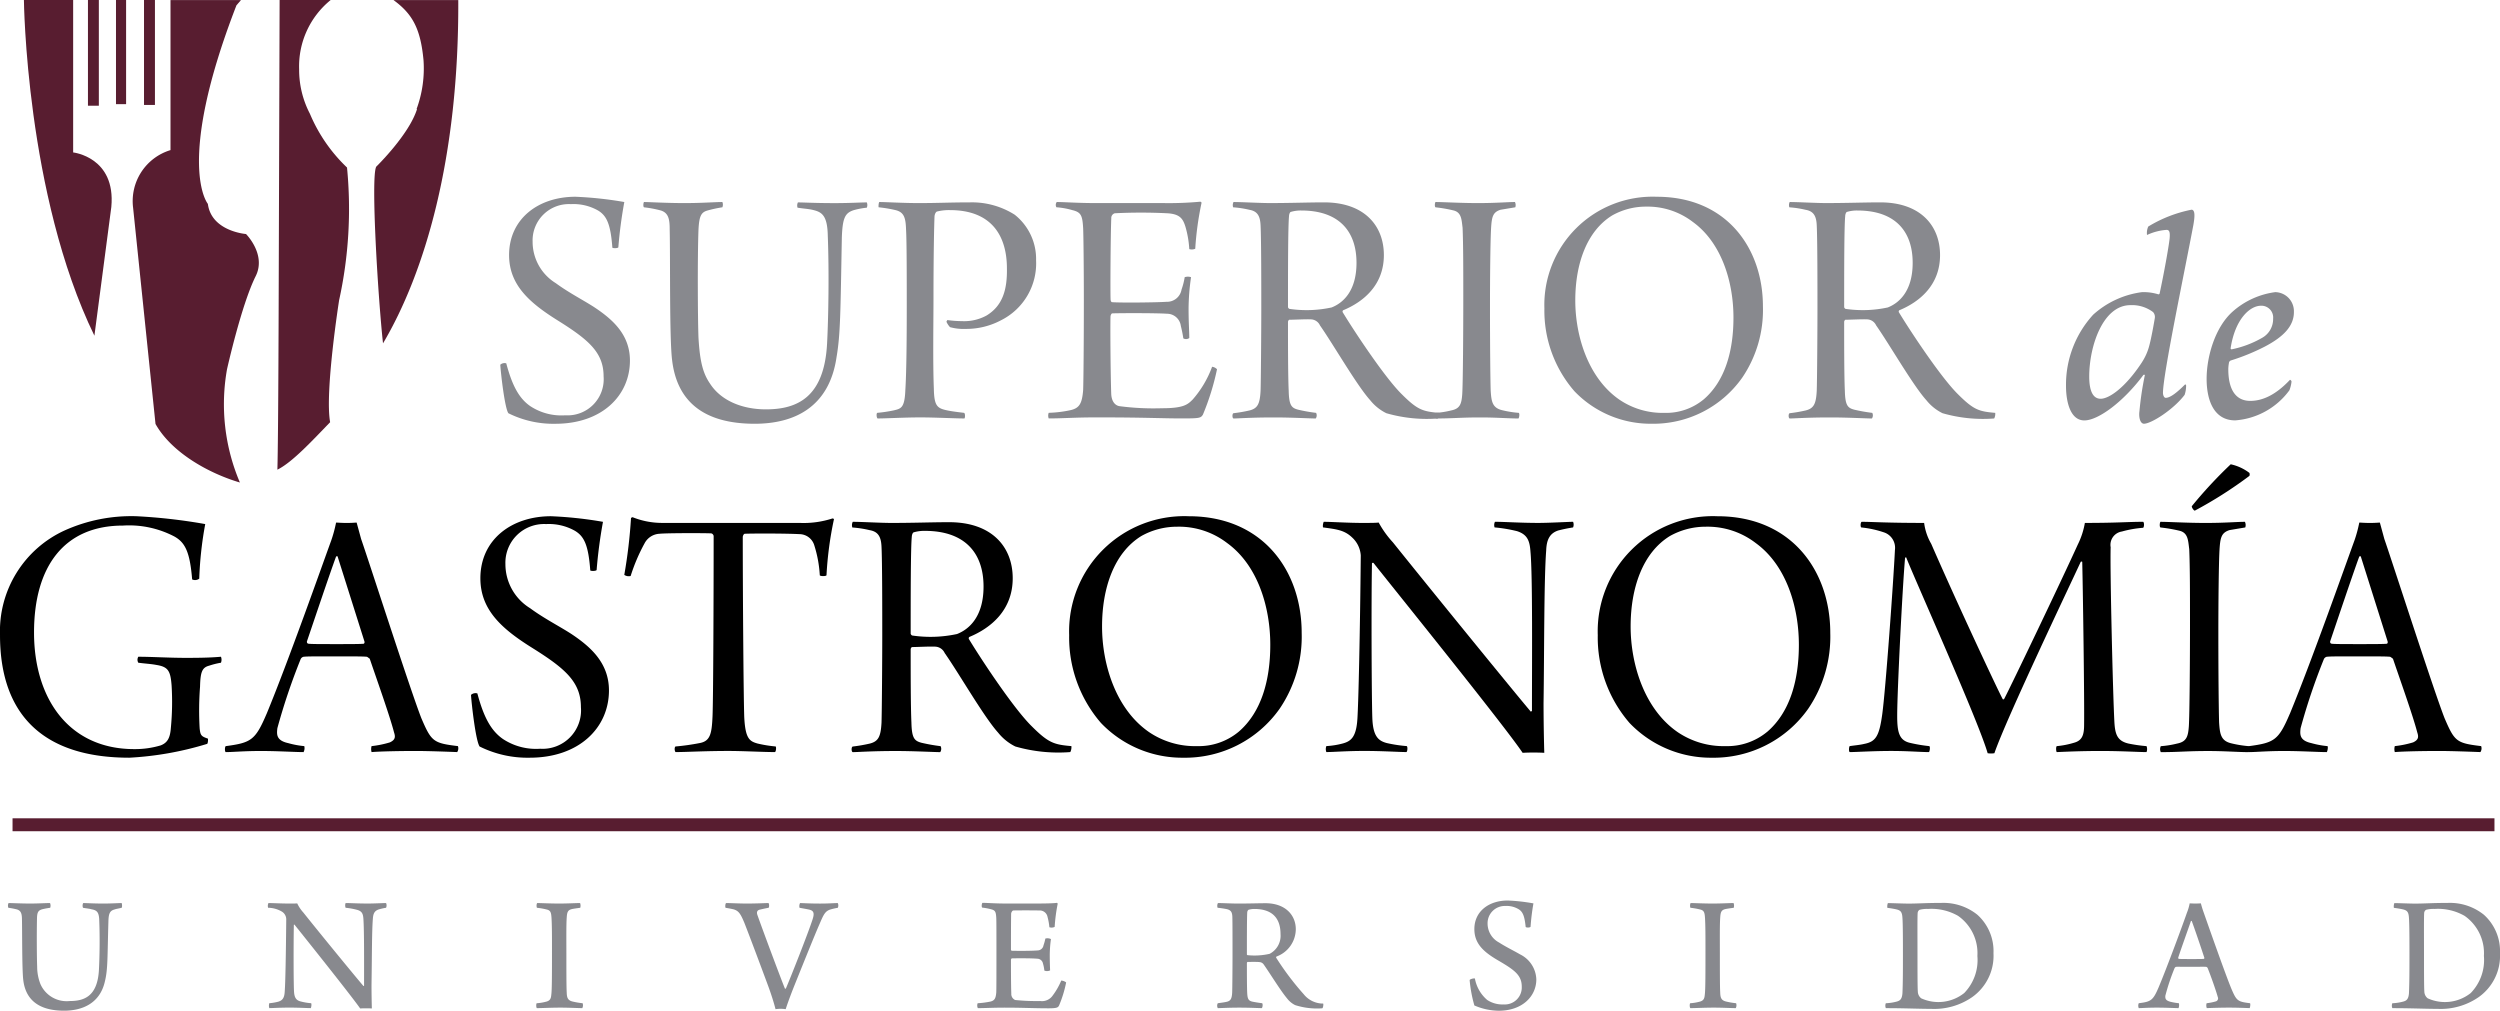 <svg id="Grupo_93" data-name="Grupo 93" xmlns="http://www.w3.org/2000/svg" xmlns:xlink="http://www.w3.org/1999/xlink" width="284.385" height="114.969" viewBox="0 0 284.385 114.969">
  <defs>
    <clipPath id="clip-path">
      <rect id="Rectángulo_153" data-name="Rectángulo 153" width="284.385" height="114.969" fill="none"/>
    </clipPath>
  </defs>
  <g id="Grupo_91" data-name="Grupo 91" clip-path="url(#clip-path)">
    <path id="Trazado_872" data-name="Trazado 872" d="M2.6,286.758c.346,0,1.539.057,2.444.057s1.79-.057,2.272-.057a.742.742,0,0,1,.02.539,8.257,8.257,0,0,0-.925.173c-.442.135-.559.347-.577,1.02-.039,1.887-.02,4.485.019,5.506a5.46,5.46,0,0,0,.366,1.964,3.253,3.253,0,0,0,3.33,1.945c1.6,0,3.158-.481,3.33-3.523.077-1.463.116-3.62.039-5.583-.019-.963-.231-1.213-.866-1.328-.27-.077-.559-.1-.982-.173a.656.656,0,0,1,.02-.539c.346,0,1.193.057,2.309.057.867,0,1.733-.057,2.061-.057.057.057.077.5,0,.539-.289.077-.6.116-.809.192-.558.154-.673.5-.694,1.425-.115,3.946-.057,5.352-.385,6.7-.559,2.6-2.638,3.388-4.658,3.388-3.041,0-4.39-1.386-4.64-3.484-.154-1.213-.116-6.1-.154-7.084-.02-.5-.135-.809-.54-.944a7.816,7.816,0,0,0-1-.192.66.66,0,0,1,.02-.539" transform="translate(-1.626 -184.033)" fill="#88898e"/>
    <path id="Trazado_873" data-name="Trazado 873" d="M85.113,286.758c.481,0,1.443.057,2.407.057.385,0,.713,0,.866-.019a4.249,4.249,0,0,0,.694,1.039c1.963,2.464,5.909,7.277,6.834,8.355.039.02.057,0,.076-.019,0-2.637.02-6.237-.076-7.624-.039-.558-.154-.866-.733-1.02a8.266,8.266,0,0,0-1.289-.231.747.747,0,0,1,0-.539c.5,0,1.386.057,2.56.057.655,0,1.791-.057,2.04-.057a.652.652,0,0,1,0,.539,6.377,6.377,0,0,0-.847.192c-.5.173-.616.52-.653,1.04-.116,1.482-.1,3.946-.155,7.585,0,.885.02,2,.039,2.637-.211-.019-1.1-.019-1.328,0-1.02-1.463-6.314-8.086-7.47-9.529-.019-.019-.076,0-.076.019-.039,1.983-.039,6.487.019,7.565.039.77.289,1.04.79,1.155a6.492,6.492,0,0,0,1.155.192c.078.077.02.481-.039.558-.461,0-1.328-.058-2.406-.058-1.175,0-1.907.058-2.31.058a.922.922,0,0,1,0-.558,5.862,5.862,0,0,0,1.02-.173c.443-.135.694-.385.732-1.136.078-1,.135-4.139.174-8.182a1.035,1.035,0,0,0-.52-.943,3.146,3.146,0,0,0-1.541-.423.747.747,0,0,1,.039-.539" transform="translate(-54.576 -184.033)" fill="#88898e"/>
    <path id="Trazado_874" data-name="Trazado 874" d="M170.387,286.758c.4,0,1.5.057,2.5.057s1.907-.057,2.388-.057a.858.858,0,0,1,.019.539c-.423.058-.751.1-.982.154-.442.116-.52.366-.557.963-.059.808-.039,2.425-.039,4.1,0,1.906,0,3.754.039,4.428.019.558.1.885.673,1.02a8.572,8.572,0,0,0,1.136.192.7.7,0,0,1-.039.558c-.462,0-1.539-.058-2.483-.058-1.1,0-2.061.058-2.677.058-.1-.058-.1-.5-.019-.558a5.189,5.189,0,0,0,.981-.154c.558-.115.636-.385.675-.828.076-.538.076-2.522.076-5.043,0-1.579,0-2.83-.057-3.735-.039-.481-.076-.771-.481-.885a7.806,7.806,0,0,0-1.175-.212.74.74,0,0,1,.02-.539" transform="translate(-109.288 -184.033)" fill="#88898e"/>
    <path id="Trazado_875" data-name="Trazado 875" d="M230.385,286.758c.462,0,1.521.057,2.349.057,1.155,0,2.176-.057,2.464-.057.1.039.115.481.019.539-.424.077-.751.154-1,.212-.327.077-.366.327-.27.6.579,1.656,2.773,7.527,3.139,8.393a.211.211,0,0,0,.1-.019c.461-1.058,2.5-6.2,3.041-7.874.231-.712.135-1-.442-1.117-.29-.058-.6-.115-1.04-.192a.728.728,0,0,1,.057-.539c.307,0,1.079.057,2.272.057,1.02,0,1.559-.057,2.02-.057a.651.651,0,0,1,0,.539,7.11,7.11,0,0,0-.846.192c-.6.193-.771.578-1.232,1.656-.6,1.366-1.887,4.582-2.85,6.969-.461,1.155-.809,2.118-1,2.714a3.9,3.9,0,0,0-1.155,0c-.192-.75-.462-1.617-.829-2.618-.962-2.6-2.155-5.776-2.714-7.2-.442-1.059-.654-1.367-1.232-1.54-.25-.057-.538-.115-.9-.173-.078-.077-.039-.5.057-.539" transform="translate(-147.791 -184.033)" fill="#88898e"/>
    <path id="Trazado_876" data-name="Trazado 876" d="M310.9,286.7c.483,0,1.483.077,2.56.077h3.794c.731,0,1.732-.019,2.137-.077.019.019.076.077.076.1a19.607,19.607,0,0,0-.346,2.637.812.812,0,0,1-.6.039,7.007,7.007,0,0,0-.211-1.175.9.9,0,0,0-.962-.731c-.367-.019-2.7-.019-2.947,0-.134.038-.231.269-.231.365-.019,1.079-.019,3.216-.019,4.081,0,.058.039.135.1.135.77.019,2.253.019,2.945-.039a.683.683,0,0,0,.655-.577,5.507,5.507,0,0,0,.212-.771.894.894,0,0,1,.635.058,13.706,13.706,0,0,0-.135,1.809c0,.712.02,1.271.039,1.752a.779.779,0,0,1-.655.019,4.078,4.078,0,0,0-.154-.789.67.67,0,0,0-.655-.558c-.577-.057-2.176-.057-2.888-.038-.039,0-.1.1-.1.154,0,.885,0,2.926.039,3.851a.739.739,0,0,0,.442.731,23.666,23.666,0,0,0,2.849.116,1.48,1.48,0,0,0,1.425-.635,7.735,7.735,0,0,0,.964-1.694,1.058,1.058,0,0,1,.558.212,13.421,13.421,0,0,1-.81,2.637c-.115.212-.23.308-1.193.308-1.617,0-3-.077-5-.077-1.291,0-2.253.058-3.043.058a.7.7,0,0,1-.019-.558,10.126,10.126,0,0,0,1.463-.192c.462-.116.6-.366.654-1.04.019-.366.019-2.484.019-4.659,0-1.752,0-3.465-.019-3.812-.039-.693-.116-.866-.577-.982a6.568,6.568,0,0,0-1.021-.192c-.1-.077-.057-.443.019-.539" transform="translate(-199.149 -183.998)" fill="#88898e"/>
    <path id="Trazado_877" data-name="Trazado 877" d="M386.575,286.757c.462,0,1.617.058,2.215.058,1.424,0,2.425-.038,3.2-.038,2.253,0,3.446,1.348,3.446,2.964a3.34,3.34,0,0,1-2.194,3.1.125.125,0,0,0-.039.134,31.778,31.778,0,0,0,3.138,4.159,2.821,2.821,0,0,0,2.214,1.058c.037.058,0,.5-.116.539a8.18,8.18,0,0,1-3.08-.365,2.641,2.641,0,0,1-.923-.771c-.732-.866-1.906-2.791-2.638-3.831a.627.627,0,0,0-.481-.289c-.27-.038-1.1-.019-1.367-.019-.039,0-.077.1-.077.115,0,1.059,0,2.849.039,3.485.039.654.174.828.616.924.289.057.636.115,1.078.173.1.077.058.481-.039.558-.366,0-1.29-.057-2.56-.057-1.251,0-2.079.057-2.444.057a.576.576,0,0,1,0-.558c.424-.058.731-.1.981-.154.462-.1.616-.327.655-1.059.02-.443.039-3.061.039-4.12,0-1.964,0-3.889-.019-4.486-.02-.538-.155-.77-.636-.885-.288-.058-.655-.116-1.04-.154a.655.655,0,0,1,.039-.54m3.465.77a.456.456,0,0,0-.135.289c-.039.654-.039,3.272-.039,4.774a.1.1,0,0,0,.1.1,7.717,7.717,0,0,0,2.484-.154A2.312,2.312,0,0,0,393.7,290.3c0-1.809-.924-2.869-2.984-2.869a2.2,2.2,0,0,0-.673.1" transform="translate(-248.034 -184.032)" fill="#88898e"/>
    <path id="Trazado_878" data-name="Trazado 878" d="M468.659,297.253a3.117,3.117,0,0,0,1.887.52,1.931,1.931,0,0,0,2.059-2.022c0-1.27-.788-1.867-2.522-2.888-1.713-.982-2.869-1.925-2.869-3.658,0-2.06,1.695-3.253,3.793-3.253a21.142,21.142,0,0,1,2.927.327,24.994,24.994,0,0,0-.327,2.657c-.058.115-.5.115-.557.019-.116-1.136-.29-1.674-.751-1.982a2.633,2.633,0,0,0-1.56-.4,1.959,1.959,0,0,0-2.022,1.964,2.446,2.446,0,0,0,1.31,2.194c.77.5,1.732.963,2.387,1.348a3.289,3.289,0,0,1,1.848,2.849c0,1.887-1.56,3.562-4.274,3.562a7.094,7.094,0,0,1-2.773-.6,15.268,15.268,0,0,1-.538-2.887c.039-.116.5-.231.6-.174a4.176,4.176,0,0,0,1.386,2.426" transform="translate(-299.499 -183.515)" fill="#88898e"/>
    <path id="Trazado_879" data-name="Trazado 879" d="M536.673,286.758c.4,0,1.5.057,2.5.057s1.907-.057,2.388-.057a.857.857,0,0,1,.019.539c-.424.058-.751.1-.982.154-.442.116-.519.366-.557.963-.059.808-.039,2.425-.039,4.1,0,1.906,0,3.754.039,4.428.019.558.1.885.673,1.02a8.577,8.577,0,0,0,1.136.192.706.706,0,0,1-.039.558c-.463,0-1.539-.058-2.483-.058-1.1,0-2.061.058-2.677.058-.1-.058-.1-.5-.019-.558a5.224,5.224,0,0,0,.982-.154c.557-.115.635-.385.674-.828.076-.538.076-2.522.076-5.043,0-1.579,0-2.83-.057-3.735-.039-.481-.078-.771-.481-.885a7.806,7.806,0,0,0-1.175-.212.74.74,0,0,1,.02-.539" transform="translate(-344.36 -184.033)" fill="#88898e"/>
    <path id="Trazado_880" data-name="Trazado 880" d="M598.734,298.678a.708.708,0,0,1,0-.558,5.539,5.539,0,0,0,1.252-.192c.346-.1.577-.25.635-.924.057-1.213.057-2.792.057-4.5,0-1.155,0-3.408-.057-4.1-.039-.674-.211-.847-.692-.963-.251-.057-.578-.115-1.021-.173a1.022,1.022,0,0,1,.058-.539c.405,0,1.772.057,2.329.057,1.156,0,1.944-.077,3.735-.077a6.168,6.168,0,0,1,4.119,1.348,5.56,5.56,0,0,1,1.83,4.37,5.761,5.761,0,0,1-2.464,5.025,7.586,7.586,0,0,1-4.6,1.31c-1.136,0-2.542-.058-4.216-.077Zm4.024-1.117a4.716,4.716,0,0,0,4.89-.6,5.378,5.378,0,0,0,1.5-4.216,5.177,5.177,0,0,0-2.194-4.562,6.081,6.081,0,0,0-3.407-.79,3.352,3.352,0,0,0-.982.1.473.473,0,0,0-.211.347c-.039.423-.02,3.061-.02,4.678,0,1.675,0,3.851.039,4.274a1.009,1.009,0,0,0,.385.77" transform="translate(-384.212 -183.998)" fill="#88898e"/>
    <path id="Trazado_881" data-name="Trazado 881" d="M681.3,296.433c.981-2.329,2.79-7.238,3.214-8.47a5.813,5.813,0,0,0,.327-1.1c.078,0,.309.019.636.019.385,0,.577-.019.635-.019.077.289.174.635.308,1,.385,1.1,2.522,7.2,3.2,8.8.558,1.29.694,1.386,2.079,1.559.078.057.018.481-.039.558-.5-.019-1.482-.057-2.348-.057-.944,0-2.118.039-2.523.057a.794.794,0,0,1-.019-.558,6.069,6.069,0,0,0,1.058-.212.357.357,0,0,0,.212-.481c-.231-.828-.809-2.446-1.156-3.311a.283.283,0,0,0-.172-.135c-.27-.019-.943,0-1.809,0-1.232,0-1.368-.019-1.6,0-.078,0-.174.116-.192.174a24.213,24.213,0,0,0-1.04,3.118c-.02.327.019.539.616.693a7.054,7.054,0,0,0,.923.154.919.919,0,0,1-.037.558c-.405,0-1.387-.057-2.464-.057-1.1,0-1.694.057-2.061.057a.7.7,0,0,1,0-.558c1.386-.173,1.617-.308,2.253-1.791m3.676-7.546c-.327.962-1.116,3.138-1.443,4.158,0,.077.019.116.076.135.193.019.809.019,1.541.019.463,0,1.1,0,1.29-.019a.106.106,0,0,0,.057-.154c-.385-1.194-1.116-3.331-1.424-4.159-.019,0-.076-.019-.1.019" transform="translate(-435.755 -184.102)" fill="#88898e"/>
    <path id="Trazado_882" data-name="Trazado 882" d="M759.578,298.678a.709.709,0,0,1,0-.558,5.537,5.537,0,0,0,1.252-.192c.346-.1.577-.25.635-.924.058-1.213.058-2.792.058-4.5,0-1.155,0-3.408-.058-4.1-.039-.674-.211-.847-.693-.963-.25-.057-.577-.115-1.02-.173a1.021,1.021,0,0,1,.057-.539c.405,0,1.772.057,2.329.057,1.156,0,1.945-.077,3.735-.077a6.166,6.166,0,0,1,4.12,1.348,5.56,5.56,0,0,1,1.829,4.37,5.761,5.761,0,0,1-2.464,5.025,7.588,7.588,0,0,1-4.6,1.31c-1.136,0-2.542-.058-4.216-.077Zm4.024-1.117a4.716,4.716,0,0,0,4.89-.6,5.383,5.383,0,0,0,1.5-4.216,5.177,5.177,0,0,0-2.194-4.562,6.086,6.086,0,0,0-3.407-.79,3.35,3.35,0,0,0-.982.1.473.473,0,0,0-.211.347c-.039.423-.02,3.061-.02,4.678,0,1.675,0,3.851.039,4.274a1,1,0,0,0,.385.77" transform="translate(-487.438 -183.998)" fill="#88898e"/>
    <rect id="Rectángulo_149" data-name="Rectángulo 149" width="282.329" height="1.471" transform="translate(1.427 93.085)" fill="#581d30"/>
    <rect id="Rectángulo_150" data-name="Rectángulo 150" width="1.239" height="12.026" transform="translate(10.005)" fill="#581d30"/>
    <rect id="Rectángulo_151" data-name="Rectángulo 151" width="1.15" height="11.848" transform="translate(13.194)" fill="#581d30"/>
    <rect id="Rectángulo_152" data-name="Rectángulo 152" width="1.243" height="11.938" transform="translate(16.382)" fill="#581d30"/>
    <path id="Trazado_883" data-name="Trazado 883" d="M124.441,6.821a13.388,13.388,0,0,1-.787,5.584h.052c-.908,2.922-4.639,6.553-4.639,6.553-.645,1.13.207,14.966.769,20.1,4.718-7.975,8.647-21,8.56-39.053h-7.372c2.145,1.567,3.08,3.228,3.416,6.821" transform="translate(-76.266)" fill="#581d30"/>
    <path id="Trazado_884" data-name="Trazado 884" d="M95.1,34.184a48.349,48.349,0,0,0,.907-15.126,18.127,18.127,0,0,1-4.221-6.117,10.811,10.811,0,0,1-1.226-5.076A9.707,9.707,0,0,1,94.15,0H88.339l-.1,32.067s-.04,17.543-.153,21.36c1.683-.826,3.96-3.292,6-5.4-.624-3.4,1.016-13.839,1.016-13.839" transform="translate(-56.532)" fill="#581d30"/>
    <path id="Trazado_885" data-name="Trazado 885" d="M56.128,31.416c1.235-2.471-1.1-4.795-1.1-4.795s-3.933-.3-4.338-3.428c0,0-3.768-4.468,3.252-22.589l.518-.6.089,0H46.439V17.075a6.059,6.059,0,0,0-4.254,6.556l2.549,24.595c1.847,3.293,6.125,5.64,9.6,6.662A22.7,22.7,0,0,1,52.867,42.01s1.639-7.35,3.261-10.594" transform="translate(-27.044)" fill="#581d30"/>
    <path id="Trazado_886" data-name="Trazado 886" d="M13.19,17.342V0h-5.6s.22,22.135,8.018,38.188l1.925-14.647c.532-5.669-4.34-6.2-4.34-6.2" transform="translate(-4.869)" fill="#581d30"/>
    <path id="Trazado_887" data-name="Trazado 887" d="M23.556,189.821a36.694,36.694,0,0,1-8.845,1.572C5.23,191.393,0,186.8,0,177.446A12.592,12.592,0,0,1,7.356,165.54a18.48,18.48,0,0,1,8.166-1.616,62.823,62.823,0,0,1,7.823.893,41.581,41.581,0,0,0-.681,6.208.781.781,0,0,1-.808.086c-.255-3.147-.808-4.211-2.04-4.891a11.1,11.1,0,0,0-5.826-1.233c-6.676,0-10.119,4.635-10.119,12.162,0,7.568,4,13.266,11.394,13.266a10.185,10.185,0,0,0,3.018-.424c.766-.3,1.065-.85,1.149-1.956a30.956,30.956,0,0,0,.085-4.89c-.129-1.616-.383-2.085-1.7-2.3-.679-.128-1.062-.128-2.083-.256a.653.653,0,0,1,0-.68c1.531,0,3.488.126,5.4.126,2.04,0,3.018-.042,4-.126a.928.928,0,0,1,0,.68,8.911,8.911,0,0,0-1.359.34c-.807.212-.978.765-1.02,2.38a35.8,35.8,0,0,0-.044,4.763c.086.765.17.893.935,1.148.043.128,0,.554-.085.6" transform="translate(0.001 -105.201)"/>
    <path id="Trazado_888" data-name="Trazado 888" d="M76.168,187.712c2.465-5.953,6.377-17.051,7.355-19.729a15.044,15.044,0,0,0,.553-2.042c.17,0,.6.042,1.189.042.682,0,1.021-.042,1.15-.042l.511,1.871c.893,2.552,5.57,17.094,6.845,20.369,1.149,2.678,1.361,2.847,4.166,3.188a.76.76,0,0,1-.085.68c-1.063-.042-3.4-.127-4.72-.127-1.7,0-4,.043-5.017.127a1.232,1.232,0,0,1,0-.68,11.3,11.3,0,0,0,2.084-.425c.637-.3.637-.638.467-1.149-.467-1.828-2-6.123-2.764-8.375-.043,0-.255-.214-.339-.214-.426-.044-1.361-.044-3.658-.044-2.593,0-3.061,0-3.528.044a.477.477,0,0,0-.342.3,70.825,70.825,0,0,0-2.637,7.824c-.085.722-.127,1.4,1.234,1.7a10.179,10.179,0,0,0,1.829.341.966.966,0,0,1-.085.68c-.937,0-2.978-.127-4.848-.127-1.956,0-3.189.127-4,.127-.126-.042-.126-.594,0-.68,2.893-.384,3.361-.68,4.637-3.657m7.908-17.9c-.723,1.957-2.678,7.782-3.316,9.653,0,.171.043.212.17.255.383.043,1.361.043,3.4.043,1.021,0,2.594,0,2.892-.043.042,0,.126-.127.085-.255l-3.062-9.694c-.043,0-.17,0-.17.041" transform="translate(-45.846 -106.496)"/>
    <path id="Trazado_889" data-name="Trazado 889" d="M153.271,189.31a6.827,6.827,0,0,0,4.168,1.063,4.373,4.373,0,0,0,4.634-4.721c0-2.891-1.828-4.421-5.485-6.718-3.485-2.169-5.952-4.336-5.952-7.952,0-4.379,3.529-7.058,8.036-7.058a44.947,44.947,0,0,1,5.91.637,55.051,55.051,0,0,0-.723,5.486c-.083.127-.637.127-.722.043-.212-2.848-.68-3.87-1.744-4.507a6.023,6.023,0,0,0-3.274-.766,4.4,4.4,0,0,0-4.635,4.55,5.879,5.879,0,0,0,2.806,5.018c1.616,1.19,3.4,2.083,4.763,2.976,2.083,1.4,4.21,3.232,4.21,6.377,0,4.252-3.4,7.655-9.015,7.655a12.221,12.221,0,0,1-5.7-1.276c-.425-.6-.893-4.593-.979-5.868a.762.762,0,0,1,.724-.17c.724,2.72,1.574,4.294,2.975,5.23" transform="translate(-95.991 -105.201)"/>
    <path id="Trazado_890" data-name="Trazado 890" d="M215.383,190.968c-1.318,0-3.613-.128-5.273-.128-2.722,0-4.8.128-6.038.128-.129-.17-.129-.553,0-.637a26.041,26.041,0,0,0,2.721-.383c1.232-.214,1.4-1.064,1.488-3.019.086-1.871.128-13.735.128-20.538a.374.374,0,0,0-.256-.3c-.806-.043-5.017-.043-5.911.043a2.035,2.035,0,0,0-1.7,1.105,20.622,20.622,0,0,0-1.575,3.7.9.9,0,0,1-.722-.128,57.953,57.953,0,0,0,.764-6.464s.127-.126.213-.084a9.062,9.062,0,0,0,3.318.637h15.646a10.64,10.64,0,0,0,3.742-.509c.042,0,.168.042.168.085a40.409,40.409,0,0,0-.849,6.378c-.041.127-.723.127-.764,0a13.786,13.786,0,0,0-.638-3.444,1.776,1.776,0,0,0-1.659-1.233c-1.574-.085-5.358-.085-6.251-.042-.128.042-.213.254-.213.383,0,6.038.085,18.326.171,20.537.128,2.38.6,2.677,1.487,2.934a14.26,14.26,0,0,0,2.084.34c.086.084.042.6-.085.637" transform="translate(-127.229 -105.416)"/>
    <path id="Trazado_891" data-name="Trazado 891" d="M270.552,165.7c1.02,0,3.188.128,4.378.128,2.637,0,4.591-.084,6.591-.084,4.848,0,7.229,2.806,7.229,6.378,0,3.615-2.466,5.655-4.934,6.676a.2.2,0,0,0-.041.255c1.446,2.381,5.1,7.909,7.144,9.908,1.913,1.913,2.55,2.083,4.506,2.254a1.217,1.217,0,0,1-.126.68,17.689,17.689,0,0,1-6.251-.637,5.79,5.79,0,0,1-1.956-1.573c-1.616-1.787-4.464-6.761-6.079-9.058a1.243,1.243,0,0,0-1.02-.723c-.6-.042-2.128.043-2.679.043-.086,0-.171.17-.171.255,0,2.382,0,6.59.085,8.334.042,1.786.34,2.084,1.149,2.3a20.461,20.461,0,0,0,2.167.384.657.657,0,0,1-.042.68c-.681,0-2.935-.128-5.019-.128-2.849,0-4.335.128-4.93.128-.171-.042-.171-.595,0-.637a17.9,17.9,0,0,0,1.955-.34c.978-.257,1.233-.809,1.319-2.382.042-1.19.084-7.442.084-9.78,0-2.806,0-8.5-.084-10.2-.043-1.1-.341-1.744-1.362-1.914a11.852,11.852,0,0,0-1.956-.3.823.823,0,0,1,.044-.64m6.93,1.192c-.128.043-.213.339-.213.51-.127,1.233-.127,6.931-.127,11.012a.3.3,0,0,0,.171.212,14.268,14.268,0,0,0,5.1-.168c1.318-.511,3.018-1.914,3.018-5.4,0-3.912-2.212-6.335-6.674-6.335a4.223,4.223,0,0,0-1.276.169" transform="translate(-173.55 -106.342)"/>
    <path id="Trazado_892" data-name="Trazado 892" d="M343.123,187.439a14.862,14.862,0,0,1-3.615-9.992,13.1,13.1,0,0,1,13.606-13.522c8.463,0,12.843,6.25,12.843,13.266a14.592,14.592,0,0,1-2.508,8.632,13.164,13.164,0,0,1-10.972,5.571,12.781,12.781,0,0,1-9.354-3.955m15.646,1.02c2.638-2.253,3.617-5.952,3.617-9.907,0-4.338-1.446-9.058-4.891-11.565a9,9,0,0,0-5.7-1.871,8.313,8.313,0,0,0-4.081,1.062c-3.1,1.913-4.464,5.912-4.464,10.29,0,4.253,1.529,9.355,5.314,11.991a9.314,9.314,0,0,0,5.486,1.616,7.113,7.113,0,0,0,4.717-1.616" transform="translate(-217.886 -105.201)"/>
    <path id="Trazado_893" data-name="Trazado 893" d="M420.169,165.7c.809,0,2.849.128,4.336.128.936,0,1.531,0,1.914-.043a11.236,11.236,0,0,0,1.617,2.254c4.466,5.57,13.82,17.052,15.69,19.262l.127-.085c0-5.612.085-15.35-.169-18.113-.085-1.235-.341-1.956-1.53-2.339a16.627,16.627,0,0,0-2.551-.425.832.832,0,0,1,.041-.64c1.105,0,2.934.128,4.934.128,1.274,0,3.444-.128,3.954-.128a.851.851,0,0,1,0,.64c-.766.127-1.149.212-1.66.34-1.106.34-1.36,1.232-1.4,2.294-.255,3.36-.214,11.78-.3,17.35,0,1.913.043,4.294.084,5.655a24.165,24.165,0,0,0-2.465,0c-2.042-3.062-15.095-19.22-16.964-21.6-.044-.042-.173,0-.173.043-.085,4.294-.043,15.35.043,17.646.085,2.04.681,2.551,1.66,2.806a15.912,15.912,0,0,0,2.253.341c.126.085.085.637-.044.679-.809,0-2.679-.128-4.763-.128-2.126,0-3.486.128-4.336.128a.919.919,0,0,1,0-.679,9.174,9.174,0,0,0,1.871-.3c.935-.257,1.53-.724,1.659-2.807.126-2,.3-9.78.383-18.582a3.045,3.045,0,0,0-.981-2.04c-.891-.852-1.784-.936-3.315-1.148a1.124,1.124,0,0,1,.085-.64" transform="translate(-269.587 -106.343)"/>
    <path id="Trazado_894" data-name="Trazado 894" d="M510.974,187.439a14.865,14.865,0,0,1-3.613-9.992,13.1,13.1,0,0,1,13.607-13.522c8.461,0,12.842,6.25,12.842,13.266a14.573,14.573,0,0,1-2.51,8.632,13.16,13.16,0,0,1-10.968,5.571,12.791,12.791,0,0,1-9.358-3.955m15.649,1.02c2.636-2.253,3.615-5.952,3.615-9.907,0-4.338-1.445-9.058-4.892-11.565a8.982,8.982,0,0,0-5.7-1.871,8.319,8.319,0,0,0-4.082,1.062c-3.105,1.913-4.464,5.912-4.464,10.29,0,4.253,1.532,9.355,5.314,11.991a9.317,9.317,0,0,0,5.485,1.616,7.116,7.116,0,0,0,4.72-1.616" transform="translate(-325.609 -105.201)"/>
    <path id="Trazado_895" data-name="Trazado 895" d="M588.593,165.7c1.189,0,2.8.128,7.1.128a6.327,6.327,0,0,0,.808,2.381c2.849,6.549,7.527,16.541,8.122,17.646.041.086.126.043.171,0,.722-1.359,6.546-13.521,8.376-17.561a8.882,8.882,0,0,0,.807-2.466c3.7,0,4.887-.128,6.632-.128.128.086.128.554,0,.681a12.275,12.275,0,0,0-2.424.425,1.534,1.534,0,0,0-1.274,1.787c-.086,2.593.254,16.752.425,19.9.083,1.4.339,2.126,1.572,2.425a16.442,16.442,0,0,0,2.083.3.932.932,0,0,1,0,.679c-.849,0-2.847-.128-5.186-.128-2.256,0-4.04.086-5.019.128-.084-.042-.125-.594,0-.679a9.82,9.82,0,0,0,1.955-.384c.938-.254,1.149-.893,1.149-2.041.042-2.721-.128-15.053-.212-18.539a.133.133,0,0,0-.171,0c-1.233,2.68-8.462,17.817-9.822,21.771a2.368,2.368,0,0,1-.766,0c-1.062-3.7-8.163-19.475-9.269-22.281-.086,0-.128.042-.128.085-.3,3.444-.893,15.18-.893,17.943,0,1.828.212,2.764,1.4,3.061a17.078,17.078,0,0,0,2.253.384c.13.085.042.637-.043.679-.977,0-2.337-.128-4.295-.128-2.081,0-3.951.128-4.718.128-.127-.085-.085-.594,0-.679.554-.086,1.149-.128,1.66-.254,1.316-.256,1.7-.895,2.041-3.36.38-2.765,1.274-15.1,1.445-18.709a1.848,1.848,0,0,0-1.15-1.956,11.53,11.53,0,0,0-2.678-.595c-.126-.086-.086-.6.044-.64" transform="translate(-376.815 -106.343)"/>
    <path id="Trazado_896" data-name="Trazado 896" d="M685.886,153.972c.978,0,3.017.128,5.144.128,2.211,0,3.529-.128,4.468-.128a.851.851,0,0,1,.039.64l-1.785.3c-.938.3-1.062.852-1.147,2.3-.086,1.614-.129,5.866-.129,9.525,0,4.591.044,8.672.085,10.076.086,1.233.174,2.042,1.321,2.339a12.566,12.566,0,0,0,2.081.341c.128.126.043.594-.039.679-1.192,0-2.682-.128-4.595-.128-2.466,0-3.316.128-5.4.128a.78.78,0,0,1,0-.679,10.823,10.823,0,0,0,1.872-.3c1.065-.213,1.235-.809,1.319-1.956.085-1.234.131-7.653.131-11.524,0-3.444,0-6.676-.087-8.631-.127-.978-.127-1.829-1.064-2.084a16.943,16.943,0,0,0-2.21-.382c-.127-.086-.085-.554,0-.64m10.119-5.568a.472.472,0,0,1,0,.339A47.939,47.939,0,0,1,689.8,152.7c-.125,0-.381-.383-.34-.51a51.072,51.072,0,0,1,4.424-4.763,5.425,5.425,0,0,1,2.124.979" transform="translate(-440.13 -94.613)"/>
    <path id="Trazado_897" data-name="Trazado 897" d="M718.627,187.712c2.463-5.953,6.376-17.051,7.356-19.729a14.97,14.97,0,0,0,.551-2.042c.171,0,.6.042,1.192.042.679,0,1.02-.042,1.149-.042l.51,1.871c.891,2.552,5.568,17.094,6.845,20.369,1.15,2.678,1.36,2.847,4.167,3.188a.755.755,0,0,1-.085.68c-1.064-.042-3.4-.127-4.719-.127-1.7,0-4,.043-5.018.127a1.222,1.222,0,0,1,0-.68,11.367,11.367,0,0,0,2.083-.425c.637-.3.637-.638.466-1.149-.466-1.828-2-6.123-2.763-8.375-.041,0-.256-.214-.341-.214-.425-.044-1.36-.044-3.655-.044-2.595,0-3.062,0-3.531.044a.48.48,0,0,0-.34.3,69.965,69.965,0,0,0-2.636,7.824c-.085.722-.126,1.4,1.23,1.7a10.362,10.362,0,0,0,1.831.341c.086.085,0,.595-.086.68-.935,0-2.976-.127-4.846-.127-1.958,0-3.187.127-4,.127-.128-.042-.128-.594,0-.68,2.891-.384,3.361-.68,4.636-3.657m7.907-17.9c-.722,1.957-2.678,7.782-3.313,9.653,0,.171.039.212.167.255.383.043,1.361.043,3.4.043,1.02,0,2.594,0,2.89-.043.045,0,.13-.127.086-.255l-3.061-9.694c-.042,0-.171,0-.171.041" transform="translate(-458.156 -106.496)"/>
    <path id="Trazado_898" data-name="Trazado 898" d="M162.341,86.339a6.417,6.417,0,0,0,3.918,1,4.11,4.11,0,0,0,4.356-4.436c0-2.718-1.719-4.157-5.156-6.316-3.277-2.038-5.595-4.076-5.595-7.473,0-4.117,3.316-6.636,7.554-6.636a42.29,42.29,0,0,1,5.554.6,51.256,51.256,0,0,0-.679,5.156c-.08.119-.6.119-.68.039-.2-2.676-.639-3.636-1.637-4.235a5.66,5.66,0,0,0-3.078-.72,4.132,4.132,0,0,0-4.357,4.276,5.523,5.523,0,0,0,2.637,4.715c1.519,1.119,3.2,1.96,4.476,2.8,1.959,1.318,3.958,3.037,3.958,6,0,4-3.2,7.194-8.475,7.194a11.465,11.465,0,0,1-5.353-1.2c-.4-.56-.84-4.316-.921-5.516a.717.717,0,0,1,.68-.16c.679,2.558,1.478,4.037,2.8,4.916" transform="translate(-101.954 -40.097)" fill="#88898e"/>
    <path id="Trazado_899" data-name="Trazado 899" d="M204.358,64.152c.6,0,2.558.121,4.6.121s3.438-.121,4.317-.121a.78.78,0,0,1,0,.6,14.38,14.38,0,0,0-1.68.361c-.718.2-.959.6-1.037,2.2-.119,3.117-.081,10.152,0,12.268.159,2.758.519,4.078,1.318,5.237,1.239,1.919,3.638,2.919,6.356,2.919,3.594,0,6.632-1.4,6.954-7.475.159-3,.239-8.193.081-12.269-.042-2.4-.721-2.717-1.76-2.958-.56-.12-.92-.12-1.68-.239a.792.792,0,0,1,.042-.6c.638,0,1.957.081,4.2.081,1.678,0,2.917-.081,3.637-.081a.789.789,0,0,1,0,.6,8.788,8.788,0,0,0-1.48.279c-1,.32-1.278.879-1.36,3.117-.158,8.594-.158,10.991-.6,13.589-.84,5.8-4.917,7.594-9.312,7.594-5.876,0-8.834-2.6-9.391-7.194-.321-2.478-.2-11.751-.281-14.948,0-1.079-.119-1.838-1-2.117a12.638,12.638,0,0,0-1.92-.361c-.118-.08-.078-.52,0-.6" transform="translate(-131.103 -41.171)" fill="#88898e"/>
    <path id="Trazado_900" data-name="Trazado 900" d="M286.313,77.781c0-.039.08-.2.119-.2a12.051,12.051,0,0,0,1.639.12,5.288,5.288,0,0,0,2.8-.639c1.84-1.119,2.358-2.957,2.317-5.356,0-3.676-1.717-6.634-6.473-6.634a5.6,5.6,0,0,0-1.479.16c-.121.04-.242.24-.282.518-.04.96-.119,4.078-.119,9.434,0,2.437-.08,7.234.041,10.191.038,1.959.36,2.238,1.518,2.478.558.12,1.278.2,1.918.28.16.081.12.6.041.639-1,0-3.4-.121-5-.121-1.8,0-3.916.121-4.876.121-.12-.079-.16-.558-.04-.639a15.834,15.834,0,0,0,1.879-.28c.839-.2,1.238-.279,1.318-2.318.08-1.279.161-3.757.161-9.472,0-2.957,0-7.513-.08-8.753-.041-1.318-.2-2-1.2-2.238a14.7,14.7,0,0,0-1.917-.32c-.04-.08,0-.56.081-.6.759,0,2.676.121,4.515.121,2.078,0,3.6-.081,5.8-.081a9.076,9.076,0,0,1,5.074,1.4,6.419,6.419,0,0,1,2.438,5.2,7.234,7.234,0,0,1-3.956,6.794,8.437,8.437,0,0,1-4.077,1,5.766,5.766,0,0,1-1.758-.2,2.225,2.225,0,0,1-.4-.6" transform="translate(-178.647 -41.171)" fill="#88898e"/>
    <path id="Trazado_901" data-name="Trazado 901" d="M333.823,64.081c.921,0,2.358.121,4.517.121h7.633a39.408,39.408,0,0,0,4.2-.16c.042.039.122.08.122.119a35.331,35.331,0,0,0-.72,5.237,1,1,0,0,1-.679.039,11.334,11.334,0,0,0-.44-2.557c-.279-.88-.6-1.439-2.078-1.52a59.367,59.367,0,0,0-5.954,0,.551.551,0,0,0-.4.561c-.08,1.718-.12,8.352-.08,9.232,0,.16.08.321.161.321,1,.079,5.037.038,6.194-.042a1.677,1.677,0,0,0,1.719-1.4,7.907,7.907,0,0,0,.357-1.4,1.127,1.127,0,0,1,.723,0,25.553,25.553,0,0,0-.282,3.6c0,1.557.081,2.557.081,3.317a.608.608,0,0,1-.678.039,14.078,14.078,0,0,0-.282-1.4,1.591,1.591,0,0,0-1.6-1.4c-1.079-.08-5.115-.08-6.2-.04-.119,0-.2.278-.2.319-.04,1.08,0,6.475.08,8.833.041.92.478,1.319.918,1.4a29.638,29.638,0,0,0,4.876.239c2.479,0,2.921-.44,3.48-1a11.762,11.762,0,0,0,2.2-3.717.929.929,0,0,1,.56.281,28.631,28.631,0,0,1-1.6,5.155c-.239.4-.4.44-2.356.44-2.4,0-4.155-.119-9.711-.119-2.559,0-3.8.119-5.477.119a.893.893,0,0,1,0-.639,13.324,13.324,0,0,0,2.558-.32c.919-.239,1.238-.719,1.359-2.277.038-.959.079-5.556.079-10.112,0-3.8-.042-7.473-.079-8.273-.08-1.48-.24-1.838-1.241-2.078a8.609,8.609,0,0,0-1.8-.32.541.541,0,0,1,.039-.6" transform="translate(-213.611 -41.1)" fill="#88898e"/>
    <path id="Trazado_902" data-name="Trazado 902" d="M391.474,64.152c.959,0,3,.119,4.12.119,2.476,0,4.316-.079,6.194-.079,4.556,0,6.792,2.638,6.792,6,0,3.4-2.316,5.314-4.635,6.274a.19.19,0,0,0-.039.24c1.359,2.238,4.8,7.434,6.713,9.312,1.8,1.8,2.4,1.958,4.238,2.118a1.159,1.159,0,0,1-.121.639,16.594,16.594,0,0,1-5.875-.6,5.427,5.427,0,0,1-1.837-1.478c-1.519-1.679-4.2-6.354-5.714-8.512a1.169,1.169,0,0,0-.96-.681c-.559-.039-2,.041-2.519.041-.078,0-.158.16-.158.239,0,2.238,0,6.2.081,7.834.038,1.678.318,1.958,1.079,2.158a18.8,18.8,0,0,0,2.037.36.625.625,0,0,1-.039.639c-.641,0-2.758-.119-4.718-.119-2.679,0-4.077.119-4.637.119-.16-.04-.16-.559,0-.6a16.546,16.546,0,0,0,1.84-.319c.919-.24,1.159-.76,1.239-2.237.039-1.121.081-7,.081-9.192,0-2.638,0-7.994-.081-9.592-.042-1.04-.32-1.639-1.28-1.8a11.213,11.213,0,0,0-1.839-.28.769.769,0,0,1,.04-.6m6.516,1.12c-.12.039-.2.319-.2.478-.119,1.16-.119,6.516-.119,10.354a.284.284,0,0,0,.158.2,13.472,13.472,0,0,0,4.8-.16c1.238-.48,2.836-1.8,2.836-5.076,0-3.676-2.076-5.954-6.273-5.954a3.925,3.925,0,0,0-1.2.16" transform="translate(-251.159 -41.171)" fill="#88898e"/>
    <path id="Trazado_903" data-name="Trazado 903" d="M455.7,64.152c.921,0,2.84.121,4.837.121,2.078,0,3.318-.121,4.2-.121a.787.787,0,0,1,.039.6l-1.68.28c-.878.28-1,.8-1.077,2.159-.082,1.517-.121,5.514-.121,8.953,0,4.316.039,8.152.079,9.472.078,1.158.16,1.919,1.239,2.2a11.738,11.738,0,0,0,1.961.32c.118.121.039.56-.04.639-1.119,0-2.521-.119-4.318-.119-2.317,0-3.118.119-5.076.119a.722.722,0,0,1,0-.639,10.139,10.139,0,0,0,1.758-.28c1-.2,1.161-.76,1.24-1.838.081-1.16.12-7.194.12-10.831,0-3.237,0-6.274-.081-8.114-.118-.919-.118-1.718-1-1.957a15.907,15.907,0,0,0-2.079-.361c-.116-.08-.079-.52,0-.6" transform="translate(-292.406 -41.171)" fill="#88898e"/>
    <path id="Trazado_904" data-name="Trazado 904" d="M493.82,84.581a13.976,13.976,0,0,1-3.4-9.392,12.315,12.315,0,0,1,12.788-12.71c7.955,0,12.071,5.875,12.071,12.471a13.706,13.706,0,0,1-2.359,8.113A12.378,12.378,0,0,1,502.612,88.3a12.014,12.014,0,0,1-8.792-3.717m14.707.959c2.477-2.119,3.4-5.594,3.4-9.312,0-4.076-1.358-8.513-4.6-10.87a8.454,8.454,0,0,0-5.356-1.758,7.808,7.808,0,0,0-3.837,1c-2.919,1.8-4.2,5.556-4.2,9.673,0,4,1.439,8.792,4.995,11.269a8.752,8.752,0,0,0,5.155,1.519,6.7,6.7,0,0,0,4.437-1.519" transform="translate(-314.739 -40.097)" fill="#88898e"/>
    <path id="Trazado_905" data-name="Trazado 905" d="M568.074,64.152c.96,0,3,.119,4.118.119,2.476,0,4.317-.079,6.193-.079,4.557,0,6.8,2.638,6.8,6,0,3.4-2.317,5.314-4.636,6.274a.191.191,0,0,0-.039.24c1.36,2.238,4.8,7.434,6.714,9.312,1.8,1.8,2.4,1.958,4.236,2.118a1.135,1.135,0,0,1-.118.639,16.6,16.6,0,0,1-5.876-.6,5.413,5.413,0,0,1-1.837-1.478c-1.52-1.679-4.2-6.354-5.715-8.512a1.171,1.171,0,0,0-.96-.681c-.56-.039-2,.041-2.521.041-.078,0-.157.16-.157.239,0,2.238,0,6.2.079,7.834.04,1.678.32,1.958,1.079,2.158a19.107,19.107,0,0,0,2.039.36.618.618,0,0,1-.041.639c-.637,0-2.757-.119-4.714-.119-2.678,0-4.077.119-4.637.119-.159-.04-.159-.559,0-.6a16.585,16.585,0,0,0,1.84-.319c.917-.24,1.158-.76,1.237-2.237.042-1.121.081-7,.081-9.192,0-2.638,0-7.994-.081-9.592-.039-1.04-.32-1.639-1.279-1.8a11.27,11.27,0,0,0-1.837-.28.783.783,0,0,1,.039-.6m6.515,1.12c-.12.039-.2.319-.2.478-.119,1.16-.119,6.516-.119,10.354a.285.285,0,0,0,.157.2,13.474,13.474,0,0,0,4.8-.16c1.238-.48,2.836-1.8,2.836-5.076,0-3.676-2.075-5.954-6.274-5.954a3.908,3.908,0,0,0-1.2.16" transform="translate(-364.496 -41.171)" fill="#88898e"/>
    <path id="Trazado_906" data-name="Trazado 906" d="M659.139,78.535a10.264,10.264,0,0,1,5.549-2.569,5.673,5.673,0,0,1,1.849.241.131.131,0,0,0,.17-.1c.479-2.226,1-5.1,1.13-6.2.068-.718,0-1.026-.341-1.026a6.287,6.287,0,0,0-2.227.582,1.806,1.806,0,0,1,.141-.96,15.029,15.029,0,0,1,4.931-1.918c.407.034.375.753.2,1.747-1.025,5.445-3.425,16.847-3.457,19.074,0,.308.135.582.308.582.513,0,1.268-.582,2.225-1.541.034.035.1.068.1.137a3.334,3.334,0,0,1-.168,1.062c-1.268,1.679-3.8,3.287-4.625,3.287-.411,0-.618-.685-.514-1.439a35.772,35.772,0,0,1,.617-4.108.153.153,0,0,0-.172,0c-2.26,3.046-5.137,5.17-6.712,5.17-1.643,0-2.088-2.226-2.088-3.9a11.8,11.8,0,0,1,3.081-8.116m5.549,5.411a6.377,6.377,0,0,0,.856-1.952c.239-.891.549-2.672.616-3.082a.829.829,0,0,0-.2-.685,3.969,3.969,0,0,0-2.57-.788c-3.151,0-4.691,4.691-4.691,8.116,0,1.678.444,2.533,1.3,2.533.96,0,2.808-1.266,4.693-4.143" transform="translate(-421.038 -42.732)" fill="#88898e"/>
    <path id="Trazado_907" data-name="Trazado 907" d="M710.629,94.967c.037,1.679-1.231,2.911-3.322,4.006a24.067,24.067,0,0,1-3.867,1.576.347.347,0,0,0-.206.308,3.978,3.978,0,0,0-.068.685c0,2.124.719,3.6,2.5,3.6,1.334,0,2.843-.617,4.518-2.4a.271.271,0,0,1,.175.2,3.826,3.826,0,0,1-.242.993,8.4,8.4,0,0,1-6.165,3.425c-2.43,0-3.252-2.294-3.252-4.726,0-2.465.924-5.821,2.945-7.635a9.085,9.085,0,0,1,4.864-2.227,2.166,2.166,0,0,1,2.12,2.192m-7.189,4.144a.121.121,0,0,0,.1.172,11.521,11.521,0,0,0,3.457-1.3,2.44,2.44,0,0,0,1.267-2.189,1.339,1.339,0,0,0-1.37-1.474c-1.265,0-2.945,1.507-3.457,4.794" transform="translate(-449.688 -59.54)" fill="#88898e"/>
  </g>
</svg>

